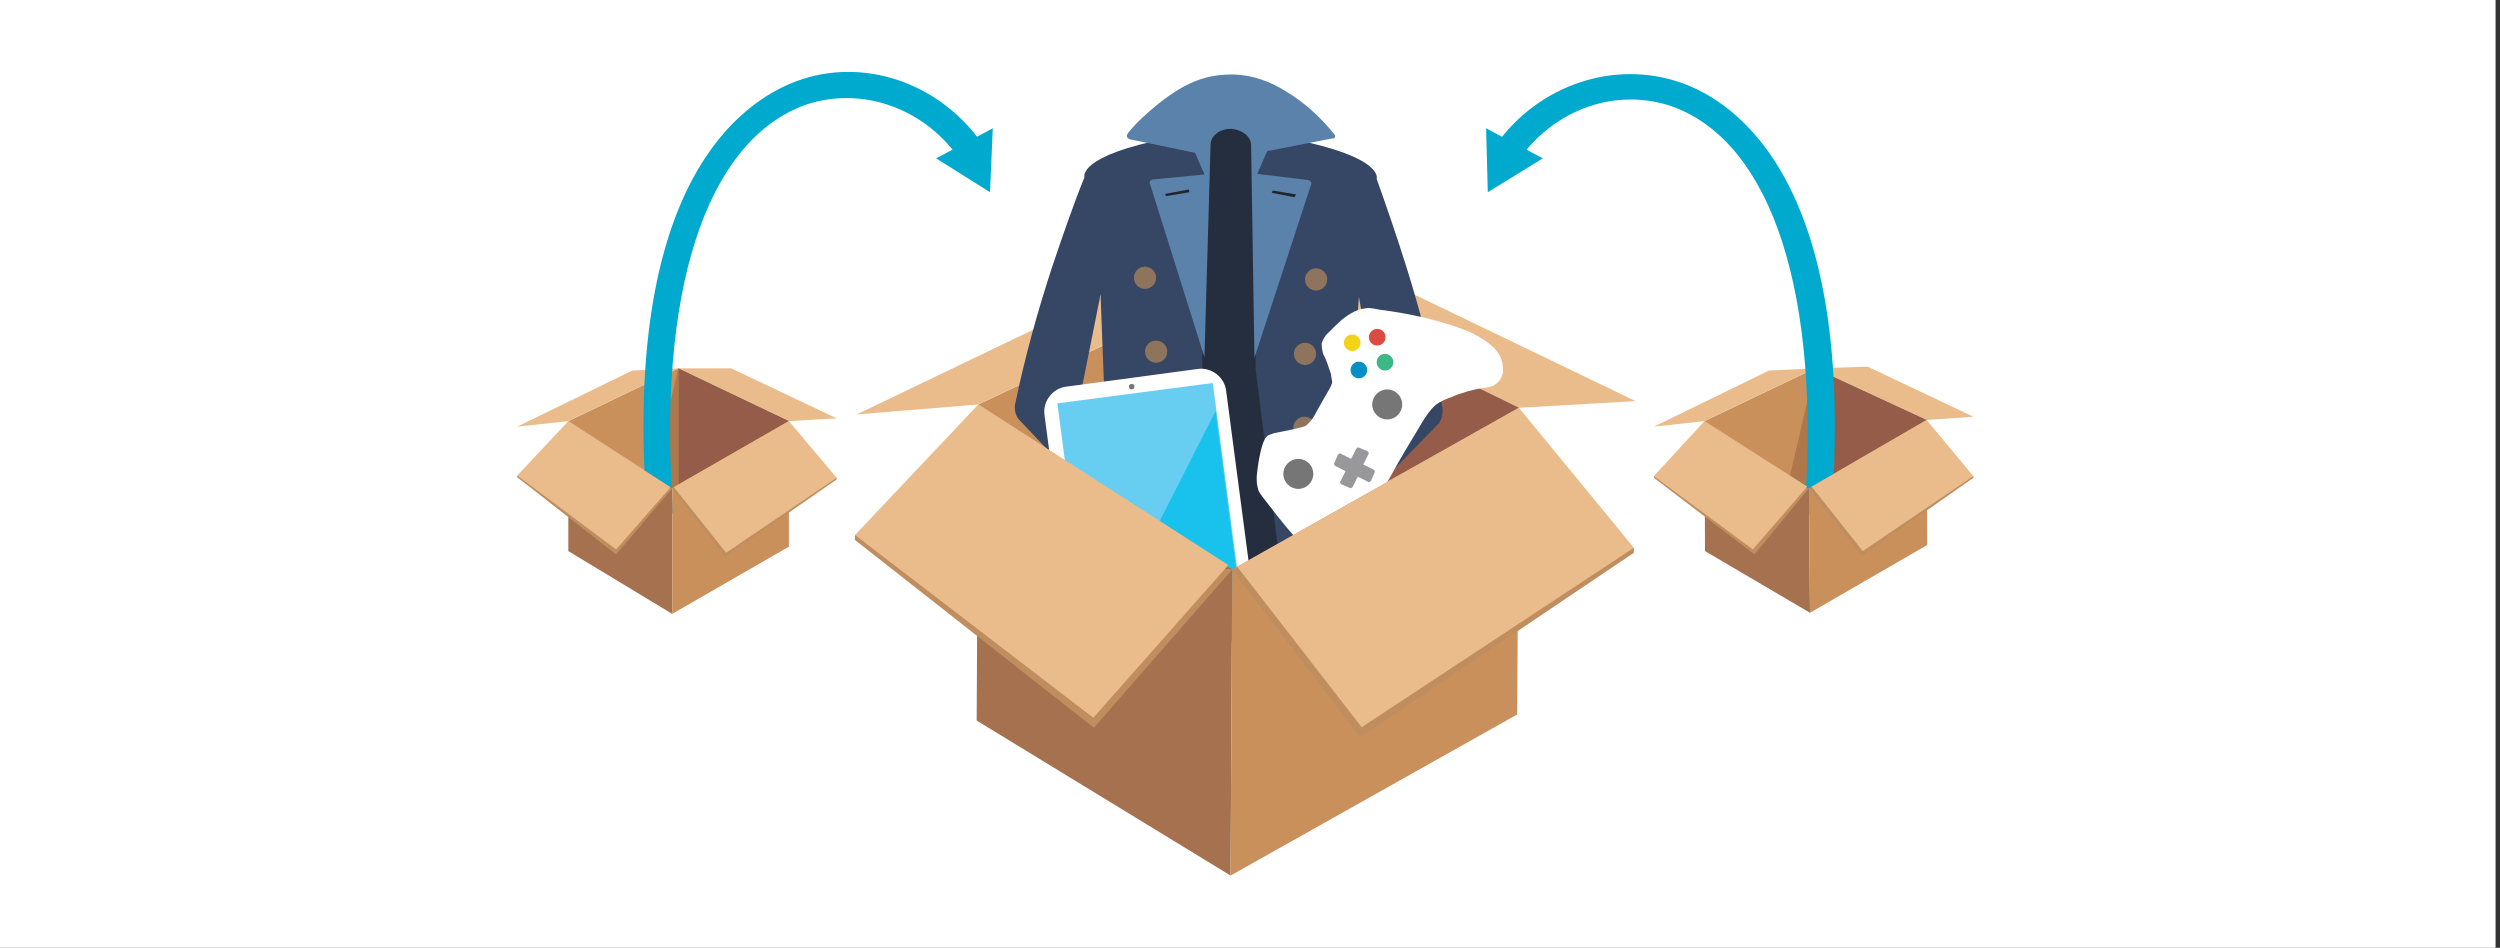 <svg xmlns="http://www.w3.org/2000/svg" xmlns:xlink="http://www.w3.org/1999/xlink" id="Layer_1" x="0px" y="0px" viewBox="0 0 450 170.6" style="enable-background:new 0 0 450 170.6;" xml:space="preserve"><rect x="0" y="0" width="450" height="170.6" fill="#333333" stroke="none"/><style type="text/css">	.st0{fill:#FFFFFF;}	.st1{fill:#C9905C;}	.st2{fill:#EABC8C;}	.st3{fill:#945C49;}	.st4{fill:#AF784A;}	.st5{fill:#00A9CE;}	.st6{fill:#A5714F;}	.st7{fill:#BF8D5E;}	.st8{fill:#242E3F;}	.st9{fill:#364765;}	.st10{fill:#5A82AB;}	.st11{fill:#8E745D;}	.st12{fill:#1F272D;}	.st13{fill:#67CDF1;}	.st14{fill:#19C2ED;}	.st15{fill:#767676;}	.st16{fill:#0391C5;}	.st17{fill:#DB4B42;}	.st18{fill:#F1D418;}	.st19{fill:#3AB986;}	.st20{fill:#98989A;}</style><rect x="-0.8" class="st0" width="450" height="170.6"></rect><g>	<g>		<polygon class="st1" points="121,87.9 142,75.8 122.1,66.3 102.3,75.8   "></polygon>		<polygon class="st2" points="102.3,75.8 93.1,76.8 113.8,66.7 122.1,66.3   "></polygon>		<polygon class="st2" points="122.1,66.3 131.6,66.3 150.6,75.3 142,75.8   "></polygon>		<polygon class="st3" points="122.1,66.3 122.1,87.2 142,75.8   "></polygon>		<polygon class="st4" points="122.1,66.3 117.5,85.6 121,87.9 122.1,87.2   "></polygon>	</g>	<g>		<path class="st5" d="M116.5,92.8c-4.8-60.1,17.2-74.6,26.9-78.2c11.9-4.4,25.5,0.2,33.2,11l-4.1,2.7c-6.5-9.1-17.7-12.8-27.6-9.4   c-18,6.6-26.7,34-23.7,73.5L116.5,92.8z"></path>		<g>			<polygon class="st5" points="168.5,28.5 178.2,34.6 178.7,23.1    "></polygon>		</g>	</g>	<g>		<polygon class="st6" points="102.3,75.8 102.3,99.2 121,110.5 121,87.9   "></polygon>		<polygon class="st1" points="142,75.8 121,87.9 121,110.5 142,98.4   "></polygon>		<polygon class="st7" points="93.1,85.6 93.1,85.9 110.9,99.8 121,87.9   "></polygon>		<polygon class="st2" points="102.3,75.8 93.1,85.6 110.9,98.9 120.7,87.7   "></polygon>		<polygon class="st7" points="150.6,86 150.6,86.3 130.5,100.2 121,87.9   "></polygon>		<polygon class="st2" points="142,75.8 150.6,86 130.7,99.5 121.3,87.7   "></polygon>	</g>	<g>		<polygon class="st1" points="325.6,87.9 346.8,75.6 326.7,66.3 306.8,75.8   "></polygon>		<polygon class="st2" points="306.8,75.8 297.7,76.8 318.4,66.7 326.7,66.3   "></polygon>		<polygon class="st2" points="326.7,66.3 336.2,66 355.2,75 346.8,75.6   "></polygon>		<polygon class="st3" points="326.7,66.3 326.8,87.2 346.8,75.6   "></polygon>		<polygon class="st4" points="326.7,66.3 322.2,85.6 325.6,87.9 326.8,87.2   "></polygon>	</g>	<g>		<g>			<g>				<polygon class="st1" points="221.8,102.5 273.4,73.4 225,49.7 176.1,72.8     "></polygon>				<polygon class="st2" points="176.1,72.8 154.2,74.6 204.6,50.4 225,49.7     "></polygon>				<polygon class="st2" points="225,49.7 247.9,49.8 294.4,72.2 273.4,73.4     "></polygon>				<polygon class="st3" points="225,49.7 224.5,100.8 273.4,73.4     "></polygon>				<polygon class="st4" points="225,49.7 213.4,96.9 221.8,102.5 224.5,100.8     "></polygon>			</g>			<g>				<polygon class="st8" points="214.1,22.4 221.7,19.3 231.2,22.5 241.6,123.8 223,125.6 221.1,103.5 219.5,125.4 200.2,123.5          "></polygon>				<path class="st9" d="M189.5,47.7c1.8-5.3,3.6-10.6,5.7-15.8c0,0-1.4-3.9,15.5-7.1l6-1.4l-0.3,42.7l-9.4,66.6l-16-3     c0,0-1.1-0.6-0.9-2.6c0.2-2,8.8-53,8.8-53L198.1,53L194,73.5l12.4,16.8c0,0.2-4.1,0.3-4.1,0.6v0.3c-0.2,1.8-3,2.1-3.6,0.5     l-15.4-16.3c-0.6-0.9-0.8-2-0.5-3C184.5,64.2,186.8,55.9,189.5,47.7z"></path>				<path class="st9" d="M253.2,48.2c-1.7-5.4-3.5-10.7-5.4-16c0,0,1.5-3.9-15.4-7.2l-6-1.4L226,66.3l8.3,66.6l16-2.9     c0,0,1.1-0.6,0.9-2.4c-0.2-2-8-53.1-8-53.1l1.4-21.1l3.6,20.7l-8.5,16.8c0,0.2-0.2,0.5,0,0.6v0.3c0.2,1.8,3,2.1,3.6,0.5     l15.7-16.1c0.6-0.9,0.8-2,0.6-3C257.9,64.8,255.8,56.5,253.2,48.2z"></path>				<path class="st10" d="M240.2,24.2c-2.4-3-5.3-5.7-8.8-7.8c-2.7-1.7-5.9-2.9-9.4-3c-2,0-3.9,0.2-5.7,0.8     c-2.9,0.9-5.4,2.6-7.7,4.4c-2.1,1.7-4.1,3.5-5.6,5.4c-0.3,0.5-0.2,0.9,0.5,1.1l11.6,2.4l1.7,3.9l-9.2,0.9     c-0.5,0-0.8,0.5-0.6,0.8l9.8,31.2l1.1-38.2c0-1.7,1.7-2.9,3.5-2.9h0.3c2,0.2,3.5,1.4,3.5,3l0.6,38.2L236,33.2     c0.2-0.3-0.2-0.8-0.6-0.8l-9.1-1.1l1.8-4.1l11.8-2.3C240.2,25.1,240.5,24.5,240.2,24.2z"></path>				<ellipse class="st11" cx="206.1" cy="50" rx="2" ry="2"></ellipse>				<ellipse class="st11" cx="208.1" cy="63.3" rx="2" ry="2"></ellipse>				<ellipse class="st11" cx="207.9" cy="76.8" rx="2" ry="2"></ellipse>				<ellipse class="st11" cx="204.2" cy="90.1" rx="2" ry="2"></ellipse>				<polygon class="st12" points="214.1,34.6 209.9,35.3 209.7,34.9 214,34.1     "></polygon>				<ellipse class="st11" cx="236.9" cy="50.3" rx="2" ry="2"></ellipse>				<ellipse class="st11" cx="234.9" cy="63.7" rx="2" ry="2"></ellipse>				<ellipse class="st11" cx="234.8" cy="77" rx="2" ry="2"></ellipse>				<ellipse class="st11" cx="238.4" cy="90.3" rx="2" ry="2"></ellipse>				<polygon class="st12" points="228.9,34.7 233,35.5 233.3,35 229.1,34.3     "></polygon>			</g>			<g>				<path class="st0" d="M222.7,120.1l-23.8,3.2c-2.4,0.3-4.7-1.5-5-3.9L188,74.6c-0.3-2.4,1.5-4.7,3.9-5l23.8-3.2     c2.4-0.3,4.7,1.5,5,3.9l5.9,44.8C226.9,117.6,225.1,119.8,222.7,120.1z"></path>									<rect x="193.1" y="70.6" transform="matrix(0.992 -0.13 0.13 0.992 -10.407 27.671)" class="st13" width="28.2" height="46.2"></rect>				<polygon class="st14" points="218.8,74 196.2,118.5 224.2,115     "></polygon>			</g>			<g>				<path class="st0" d="M249.6,103.5c-0.5,0.5-0.9,0.9-1.7,1.4c-2.7,1.1-5.7-0.3-8.1-2.1c-5-3.5-8.8-8.5-12.5-13.3     c-0.3-0.5-0.8-0.9-0.9-1.7c-0.2-0.6-0.2-1.4-0.2-2c0.2-2,0.5-4.1,1.1-5.9c0.2-0.5,0.3-0.9,0.8-1.4c0.3-0.3,0.8-0.3,1.1-0.5     c1.4-0.3,2.6-0.5,3.9-0.8c0.6-0.2,1.5-0.3,2-0.6c0.6-0.5,1.1-1.1,1.5-1.8c0.9-1.7,1.8-3.2,2.7-4.8c0.2-0.3,0.3-0.6,0.5-1.1     c0-0.5-0.2-0.9-0.2-1.5c-0.5-1.4-0.8-2.6-1.4-3.6c-0.2-0.6-0.3-1.4-0.3-2c0.2-0.6,0.6-1.4,1.1-1.8c1.4-1.4,2.6-2.7,4.2-3.6     c0.8-0.5,1.7-0.8,2.6-0.9c0.9-0.2,2,0.2,2.9,0.3c4.8,0.6,9.7,1.7,14.2,3.3c0.6,0.3,1.4,0.5,2,0.8c2.6,1.4,5.3,3,5.6,5.9     c0.2,1.4-0.2,2.7-1.5,3.5c-0.5,0.3-1.4,0.5-1.8,0.5c-2.1,0.3-4.2,0.9-6,1.7c-0.9,0.3-2.1,0.8-2.9,1.5c-0.9,0.8-1.7,2-2.3,3     c-2,3.3-4.1,6.8-5.9,10.1c-0.8,1.4-1.7,2.7-1.8,4.4s0.2,3.2,0.6,4.7c0.5,1.8,0.8,3.3,1.4,5.1c0.2,0.6,0.3,1.4,0.2,1.8     C249.9,102.9,249.7,103.2,249.6,103.5z"></path>				<ellipse class="st15" cx="233.7" cy="85.3" rx="2.7" ry="2.7"></ellipse>				<ellipse class="st15" cx="249.7" cy="72.8" rx="2.7" ry="2.7"></ellipse>				<ellipse class="st0" cx="238.3" cy="77.4" rx="0.9" ry="0.9"></ellipse>				<ellipse class="st0" cx="241.9" cy="71.4" rx="0.9" ry="0.9"></ellipse>				<ellipse class="st16" cx="244.6" cy="66.6" rx="1.5" ry="1.5"></ellipse>				<ellipse class="st17" cx="247.9" cy="60.7" rx="1.5" ry="1.5"></ellipse>				<ellipse class="st18" cx="243.4" cy="61.7" rx="1.5" ry="1.5"></ellipse>				<ellipse class="st19" cx="249.3" cy="65.2" rx="1.5" ry="1.5"></ellipse>				<path class="st20" d="M244.1,80.8l-0.9,1.8l-1.8-0.9c-0.2-0.2-0.5,0-0.6,0.2l-0.6,1.4c-0.2,0.2,0,0.5,0.2,0.6l1.8,0.9l-0.9,1.8     c-0.2,0.2,0,0.5,0.2,0.6l1.4,0.6c0.2,0.2,0.5,0,0.6-0.2l0.9-1.8l1.8,0.9c0.2,0.2,0.5,0,0.6-0.2l0.6-1.4c0.2-0.2,0-0.5-0.2-0.6     l-1.8-0.9l0.9-1.8c0.2-0.2,0-0.5-0.2-0.6l-1.4-0.6C244.6,80.5,244.3,80.5,244.1,80.8z"></path>			</g>			<g>				<polygon class="st6" points="176.1,72.8 175.8,129.7 221.5,157.6 221.8,102.5     "></polygon>				<polygon class="st1" points="273.4,73.4 221.8,102.5 221.5,157.6 273.1,128.6     "></polygon>				<polygon class="st7" points="153.9,96.3 153.9,97.2 196.9,131 221.8,102.5     "></polygon>				<polygon class="st2" points="176.1,72.8 153.9,96.3 196.8,129.2 221.1,101.7     "></polygon>				<polygon class="st7" points="294.1,98.6 294.1,99.5 244.8,132.7 221.8,102.5     "></polygon>				<polygon class="st2" points="273.4,73.4 294.1,98.6 245.1,130.9 222.7,102     "></polygon>			</g>		</g>		<circle class="st15" cx="203.7" cy="69.6" r="0.5"></circle>	</g>	<g>		<path class="st5" d="M329.6,92.8l-4.8-0.3c3-39.2-5.7-66.7-23.7-73.3c-10-3.5-21.1,0.3-27.6,9.4l-4.1-2.7   c7.7-10.7,21.3-15.2,33.2-11C312.4,18.3,334.4,32.8,329.6,92.8z"></path>		<g>			<polygon class="st5" points="267.5,23.1 267.8,34.6 277.7,28.5    "></polygon>		</g>	</g>	<g>		<polygon class="st6" points="306.8,75.8 306.9,99.2 325.8,110.3 325.6,87.9   "></polygon>		<polygon class="st1" points="346.8,75.6 325.6,87.9 325.8,110.3 346.9,98.1   "></polygon>		<polygon class="st7" points="297.7,85.7 297.7,86 315.8,99.8 325.6,87.9   "></polygon>		<polygon class="st2" points="306.8,75.8 297.7,85.7 315.5,98.9 325.3,87.6   "></polygon>		<polygon class="st7" points="355.2,85.7 355.2,86 335.1,100.1 325.6,87.9   "></polygon>		<polygon class="st2" points="346.8,75.6 355.2,85.7 335.3,99.2 326.1,87.6   "></polygon>	</g></g></svg>